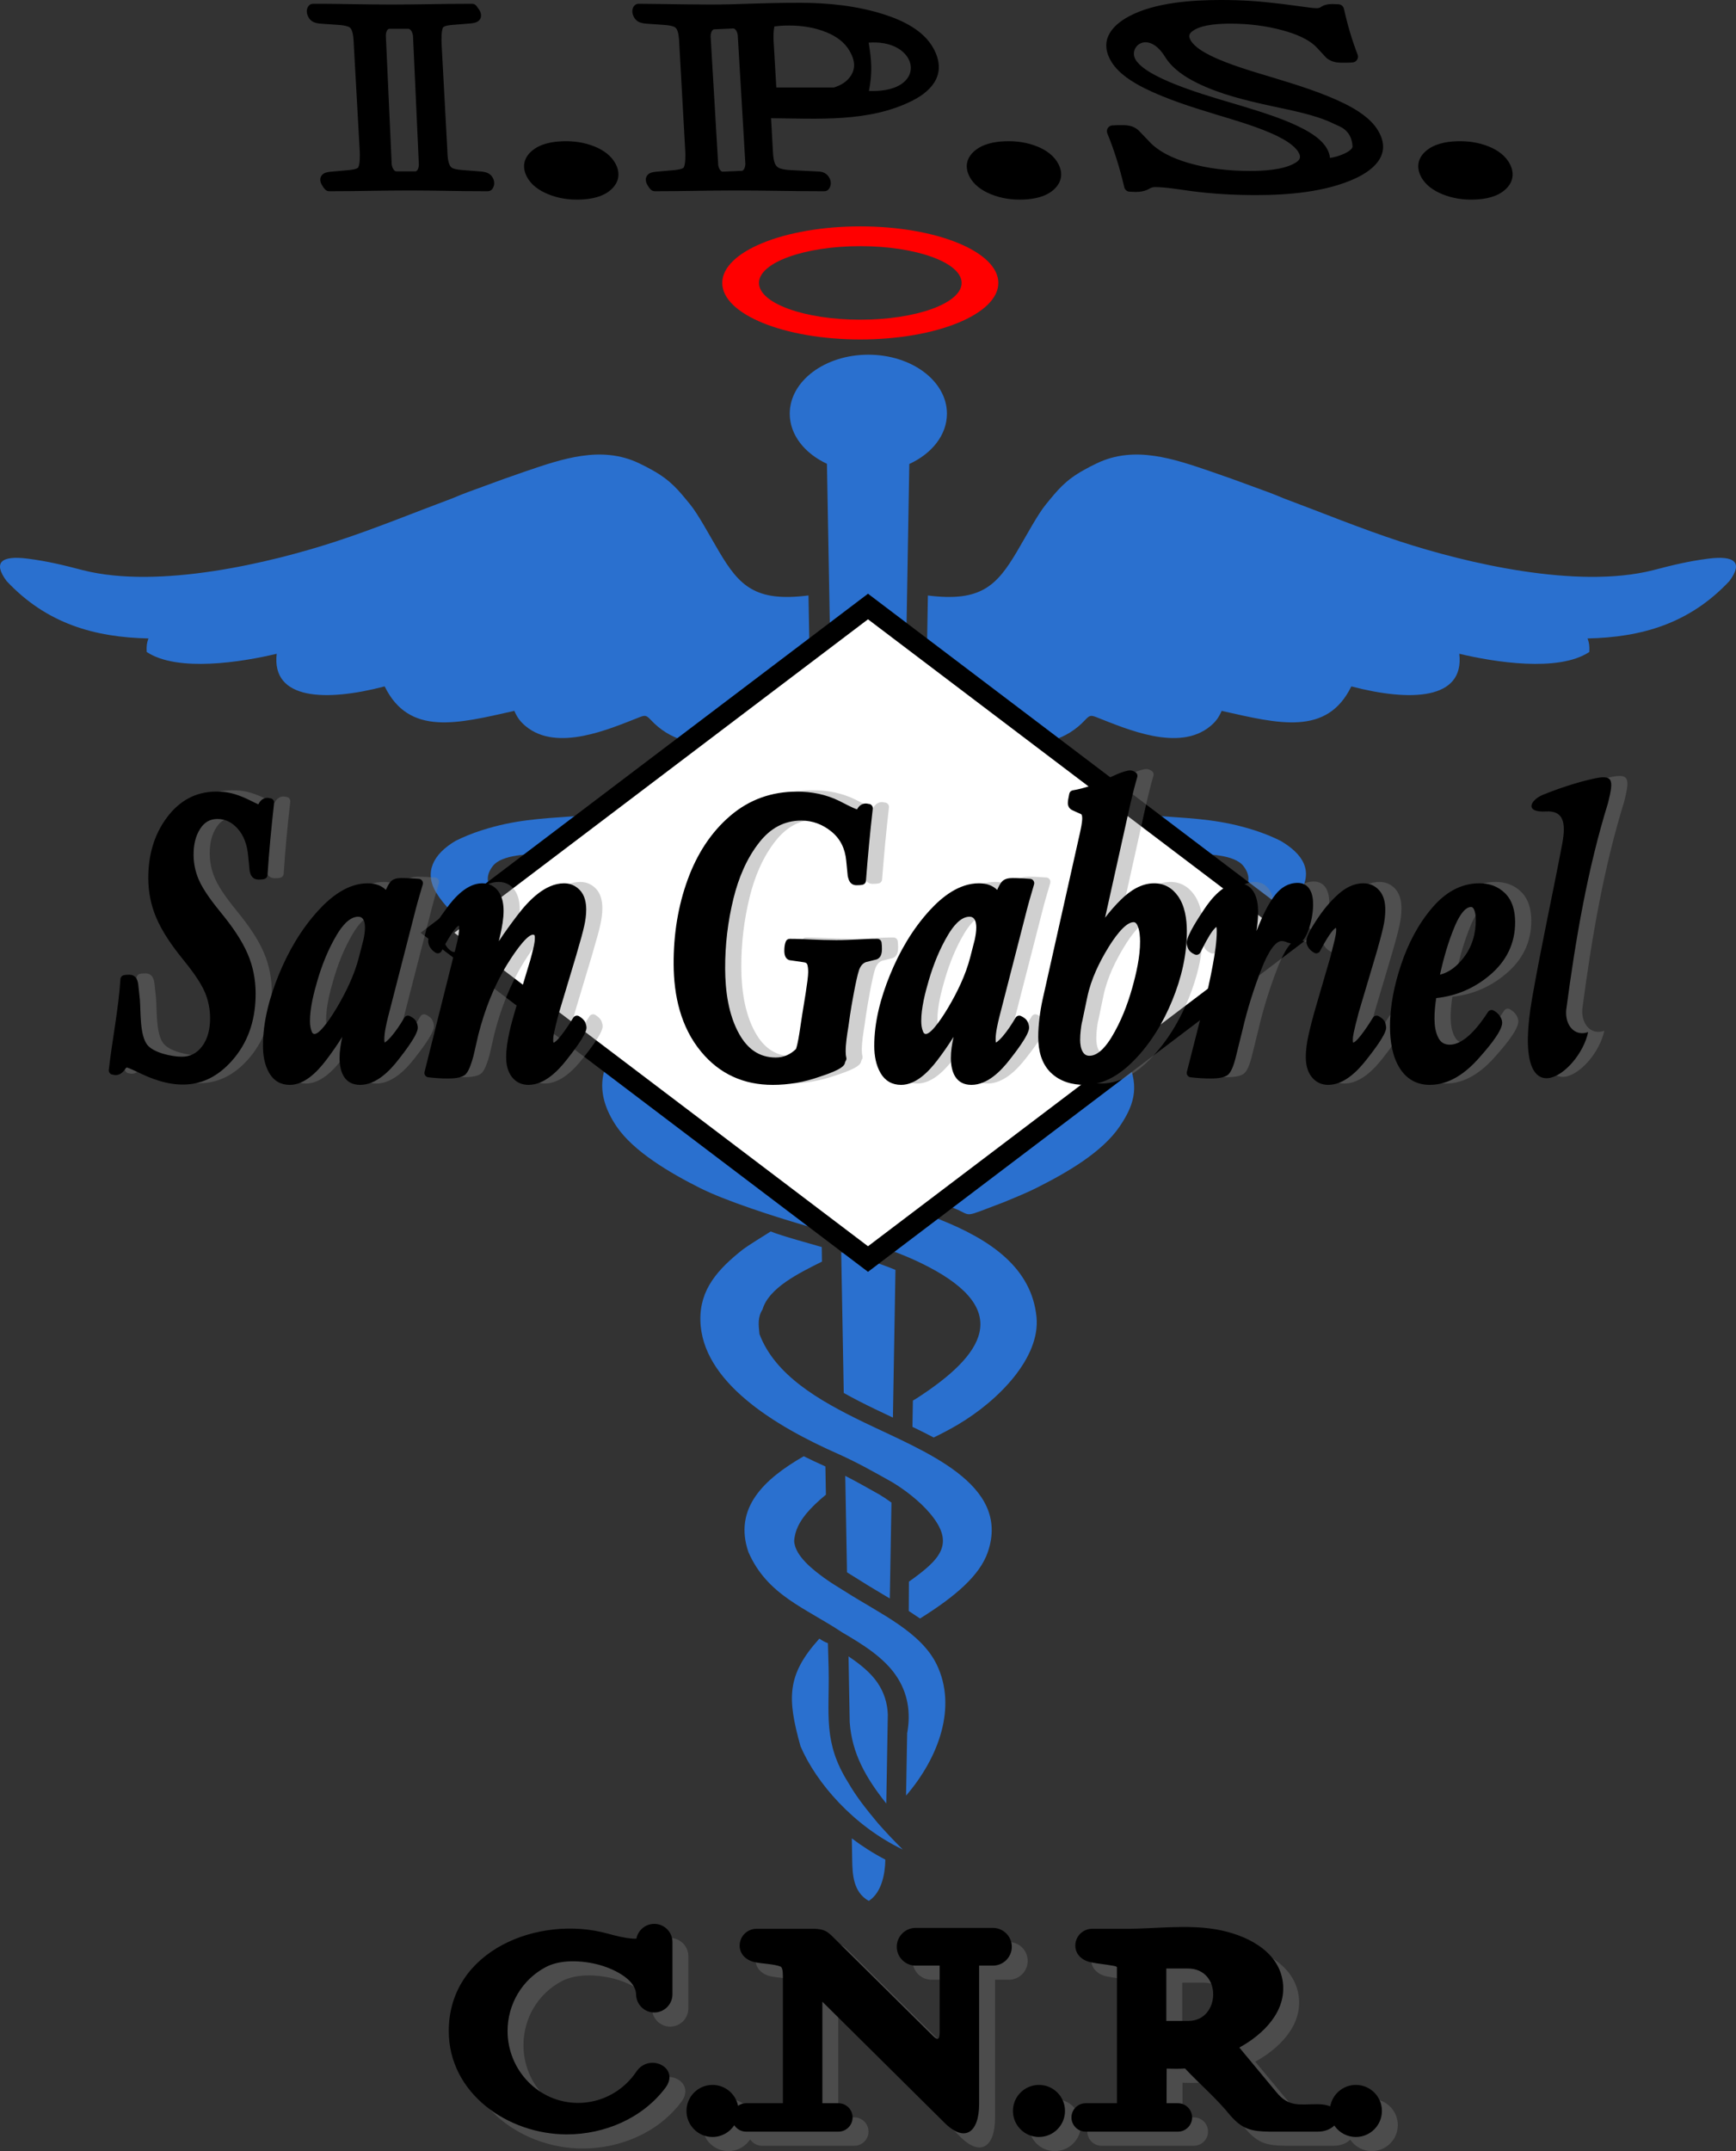 <?xml version="1.0" encoding="UTF-8"?>
<!DOCTYPE svg PUBLIC "-//W3C//DTD SVG 1.1//EN" "http://www.w3.org/Graphics/SVG/1.1/DTD/svg11.dtd">
<!-- Creator: CorelDRAW 2021 (64-Bit) -->
<svg xmlns="http://www.w3.org/2000/svg" xml:space="preserve" width="92.908mm" height="115.1mm" version="1.1" style="shape-rendering:geometricPrecision; text-rendering:geometricPrecision; image-rendering:optimizeQuality; fill-rule:evenodd; clip-rule:evenodd"
viewBox="0 0 9853.16 12206.72"
 xmlns:xlink="http://www.w3.org/1999/xlink"
 xmlns:xodm="http://www.corel.com/coreldraw/odm/2003">
 <rect x="0" y="0" width="9853.16" height="12206.72" fill="#333333" stroke="none"/>
 <defs>
  <style type="text/css">
   <![CDATA[
    .fil7 {fill:none}
    .fil2 {fill:black}
    .fil4 {fill:black}
    .fil1 {fill:#2A70CF}
    .fil5 {fill:red}
    .fil3 {fill:white}
    .fil0 {fill:gray;fill-opacity:0.329}
    .fil6 {fill:gray;fill-opacity:0.369}
   ]]>
  </style>
 </defs>
 <g id="Capa_x0020_1">
  <path class="fil0" d="M4279.08 12029.68c13.04,-9.1 28.89,-14.43 45.96,-14.43l208.62 0c0,-236.18 0,-472.33 0,-708.5 0,-13.19 2.1,-60.68 -13.47,-67.1 -34.48,-14.27 -105.07,-16.14 -145.57,-24.73 -46.93,-9.97 -86.32,-43.41 -86.32,-94.27 0,-52.46 42.73,-95.22 95.2,-95.22l332.65 0.03c50.35,2.77 67.04,11.94 101.93,46.45 188.53,186.49 377.23,372.79 565.56,559.5 29.18,28.93 38.45,24.29 39.79,-15.97l0 -381.15 -136.47 0c-58.93,0 -106.98,-48.05 -106.98,-106.99 0,-58.93 48.04,-106.98 106.98,-106.98l439 0c58.93,0 106.99,48.04 106.99,106.98 0,58.93 -48.05,106.99 -106.99,106.99l-78.4 0 0 784.97c0,159.84 -80.19,228.83 -205.53,97.9l-684.24 -678.04 0 576.13 90.94 0c44.43,0 80.6,36.17 80.6,80.6 0,44.43 -36.15,80.61 -80.6,80.61l-523.68 0c-28.09,0 -52.89,-14.47 -67.33,-36.33 -26.41,40.12 -71.85,66.6 -123.48,66.6 -81.59,0 -147.75,-66.16 -147.75,-147.75 0,-81.59 66.17,-147.74 147.75,-147.74 71.56,0 131.25,50.89 144.85,118.45zm3384.41 112.07c-20.21,20.19 -52.74,34.71 -93.93,34.71l-273.61 0c-101.22,-1.61 -152.38,-11.84 -222.01,-90.82 -78.08,-96.89 -173.12,-177.67 -257.93,-267.66 -34.73,2.74 -69.42,1.52 -104.19,0.86 -0.27,65.47 -0.49,130.93 -0.56,196.41l64.55 0c44.43,0 80.6,36.17 80.6,80.6 0,44.43 -36.16,80.61 -80.6,80.61l-523.69 0c-44.43,0 -80.6,-36.17 -80.6,-80.6 0,-44.43 36.16,-80.61 80.6,-80.61l177.5 0 0 -772.73c-5.23,-5.21 -15.21,-6.25 -21.85,-7.48 -42.52,-7.99 -85.64,-11.11 -128.06,-20.12 -46.93,-9.97 -86.31,-43.41 -86.31,-94.27 0,-52.46 42.73,-95.22 95.2,-95.22l192.96 0c169.13,0 343.44,-25.45 511.22,3.43 161.37,27.78 354.18,116.05 378.41,298.91 22.03,166.47 -110.98,297.29 -246.74,371.47l209.2 251.99c71.04,88.02 131.11,69.48 233.49,69.48 30.7,0 54.91,4.57 73.29,12.13 12.34,-69.13 72.77,-121.6 145.44,-121.6 81.59,0 147.74,66.16 147.74,147.74 0,81.6 -66.16,147.75 -147.74,147.75 -50.92,0 -95.83,-25.77 -122.4,-64.98zm-3961.31 -1060.42c9.09,-47.71 51.16,-83.94 101.46,-83.94 56.9,0 103.24,46.39 103.24,103.26l0 296.42c0,56.87 -46.35,103.25 -103.24,103.25 -56.74,0 -102.15,-46.01 -103.27,-102.42 -1.62,-83.27 -119.96,-139.81 -187.22,-161.32 -95.79,-30.63 -232.23,-42.52 -324.01,5.42 -135.15,70.57 -218.11,211.35 -218.11,363.37 0,222.17 176.23,408.06 400.51,408.06 133.45,0 256.13,-67.09 330.47,-177.5 73.44,-109.05 251.32,-22.76 164.38,92.5 -130.57,173.16 -345.29,263.63 -559.28,263.63 -331.57,0 -669.83,-230.64 -669.83,-586.68 0,-458.94 512.33,-659.64 899.91,-553.31 46.25,12.69 97.05,25.98 144.96,29.14 4.11,0.29 12.64,0.47 20.02,0.12zm2284.9 829.91c81.59,0 147.74,66.16 147.74,147.74 0,81.6 -66.16,147.75 -147.74,147.75 -81.59,0 -147.75,-66.16 -147.75,-147.75 0,-81.59 66.17,-147.74 147.75,-147.74zm722.93 -660.35l-0.07 297.28 125.57 0c182.77,0 192.69,-297.28 -3.01,-297.28l-122.48 0z"/>
  <path class="fil1" d="M4374.62 6988.08c-38.53,24.18 -122.96,75.83 -160.07,103.6 -139.61,110.56 -243.07,224.56 -239.39,400.57 7.23,347.33 419.46,598.48 782.37,758.44 111.37,50.06 203.66,102.49 307.29,160.71 67.38,40.46 155.37,106.29 215.99,179.31 142.41,171.58 54.54,258.9 -121.97,384.69l-1 166.22 64.05 42.83c196.42,-122.85 338.63,-242.35 384.73,-376.95 132.84,-387.89 -361.85,-571.36 -702.38,-735.88 -261.3,-126.23 -505.25,-268.7 -593.67,-501.13 -5.47,-53.5 -10.67,-95.9 17.19,-139.33 35.14,-123.56 208.95,-207.63 337.45,-271.96l-1.28 -82.74c-47.09,-14.26 -228.34,-62.88 -289.3,-88.37zm2498.38 -4312.36c79.6,27.2 155.8,54.5 238.66,85.36 59.26,22.07 110.66,39.28 172.19,66.06 221.95,82.76 438.85,172.36 666.12,246.59 367.81,120.14 1000.33,271.44 1432.02,162.08 109.74,-28.56 196.49,-50.34 311.55,-65.33 155.43,-20.25 199.61,22.27 122.53,126.36 -226.57,241.92 -498.34,319.47 -805.5,326.12 9.11,23.93 11.85,42.82 10.01,76.67 -174.73,116.3 -541,57.39 -737.92,10.23 30.56,262.55 -277.69,272.85 -612.84,185.19 -138.8,284.38 -416.17,210.7 -735.94,138.85 -16.28,37.54 -33.39,61.09 -64.19,86.73 -177.87,148.08 -475.11,16.34 -645.11,-50.28 -32.96,-12.92 -40.16,-11.45 -64.15,13.76 -218.41,236.25 -564.82,118.65 -906.68,37.68l12.77 -742.57c299.93,37.87 390.3,-54.98 505.12,-248.72 55.9,-94.31 117.79,-210.81 163.71,-267.05 68.22,-83.57 110.13,-136.76 214.64,-195.25 29.23,-16.36 44.83,-24.47 75.72,-39.25 214.11,-102.5 435.64,-25.55 647.28,46.76zm-1944.49 -662.97c246.38,0 446.11,149.82 446.11,334.63 0,120.9 -85.48,226.8 -213.57,285.61l-47.55 2765.75c-56.54,-7.07 -113.22,-13.28 -170.07,-18.04 -66.36,-5.57 -133.3,-9.36 -200.37,-12.26l-49.52 -2736.59c-126.73,-59.02 -211.14,-164.35 -211.14,-284.48 0,-184.81 199.73,-334.63 446.1,-334.63zm176.63 3871.46l-14.72 856.13c-57.76,-17.28 -115.91,-33.79 -173.96,-50.1 -49.69,-13.96 -99.99,-27.81 -150.23,-42.05l-14.21 -785.24c117.86,6.12 235.79,11.42 353.12,21.25zm-22.73 1321.81l-14.41 838.31c-33.4,-15.67 -66.73,-31.36 -99.72,-47.3 -60.7,-29.32 -121.38,-59.84 -179.31,-92.64l-14.43 -797.7c108.46,28.98 208.72,58.45 307.88,99.33zm-22.71 1320.62l-9.36 544.2c-56.76,-34.13 -114.96,-67.99 -171.76,-104.13 -23.44,-14.92 -47.65,-29.41 -71.19,-44.4l-9.91 -547.33c66.39,33.89 130.26,70.27 194.84,106.55 22.64,13.67 45.38,28.87 67.39,45.11zm-20.68 1202.72l-8.69 504.89c-116.99,-146.87 -194.96,-284.76 -207.57,-461.33l-6.76 -373.48c65.83,43.95 124.69,92.15 162.58,146.65 40.08,57.65 58.14,119.74 60.43,183.27zm-14.16 823.16l-0.07 4.01c-1.2,70.98 -18.49,182.29 -93.78,230.37 -89.67,-49.38 -92.68,-154.58 -94.06,-230.77l-2.25 -124c59.63,45.11 123.37,85.79 190.16,120.39zm-2044.71 -7876.81c-79.61,27.2 -155.81,54.5 -238.67,85.36 -59.26,22.07 -110.64,39.28 -172.18,66.06 -221.96,82.76 -438.85,172.36 -666.13,246.59 -367.8,120.14 -1000.32,271.44 -1432.01,162.08 -109.74,-28.56 -196.49,-50.34 -311.55,-65.33 -155.44,-20.25 -199.61,22.27 -122.53,126.36 226.57,241.92 498.33,319.47 805.5,326.12 -9.11,23.93 -11.85,42.82 -10.02,76.67 174.73,116.3 541.01,57.39 737.93,10.23 -30.56,262.55 277.69,272.85 612.84,185.19 138.8,284.38 416.17,210.7 735.94,138.85 16.28,37.54 33.39,61.09 64.18,86.73 177.87,148.08 475.11,16.34 645.12,-50.28 32.95,-12.92 40.16,-11.45 64.15,13.76 219,236.9 566.69,118 909.47,37.01l-13.44 -742.18c-301.61,38.58 -392.15,-54.25 -507.25,-248.44 -55.89,-94.31 -117.78,-210.81 -163.7,-267.05 -68.23,-83.57 -110.13,-136.76 -214.64,-195.25 -29.23,-16.36 -44.84,-24.47 -75.72,-39.25 -214.12,-102.5 -435.64,-25.55 -647.28,46.76zm-245.82 2035.74c-54.72,17.49 -106.16,38.62 -149.33,60.56 -126.1,74.65 -179.85,178.5 -108.59,294.32 181.67,295.19 751.81,484.5 1136.22,583.86 304.86,57.82 550.49,80.01 857.81,104.35 239.24,23.11 476.55,23.6 718.65,48.01 229.12,34.56 530.36,126.3 662.63,271.02 41,44.86 74.79,86.33 81.01,149 22.37,225.26 -300.42,346.17 -531.27,425.24 -82.32,28.19 -172.63,62.14 -196.57,59.5l0.68 75.4c10.92,7.5 33.6,10.4 75.33,23.37 50.5,13.03 98.12,35.29 138.93,52 104.25,42.65 34.59,54.68 279.3,-36.66 60.61,-25.3 123.68,-50.45 181.9,-79.64 178.89,-89.68 374.65,-203.94 473.36,-348.71 95.88,-140.62 109.13,-242.12 36.73,-396.12 -50.7,-71.68 -86.38,-111.86 -154.25,-160.07 -34.74,-24.67 -55.39,-45.38 -96.06,-67.04 -251.98,-134.17 -494.07,-190.61 -789.43,-247.2 -382.88,-57.31 -454.09,-61.5 -857.8,-73.74 -508.84,-6.35 -1202.66,-69.87 -1587.53,-302.04 -96.07,-57.97 -185.39,-135.4 -108.27,-233.32 50.83,-64.54 206.51,-68.11 293.16,-67.48l139.11 2.86c100.8,7.02 205.38,8.74 301.94,31.75 96.14,22.92 177.39,57.97 254.47,88.65 76.95,23.29 85,31.35 185.41,37.96 100.16,7.01 371.97,-32.07 438.49,-96.76 1.73,-89.43 -108.48,-178.92 -165.29,-222.92 -31.26,-24.21 -90.27,-57.02 -134.75,-73.07 -203.44,-51.01 -564,-2.6 -859.61,17.92 -189.54,13.15 -333.72,20.63 -516.37,78.99zm2704.18 3371.77c-44.61,26.43 -91.25,50.82 -138.94,74.12 -39.53,-20.92 -79.95,-40.97 -120.75,-60.6l2.56 -148.87c7.02,-4.17 13.9,-8.3 20.65,-12.41 387.59,-249.83 542.93,-499.36 66.21,-747.39 -185.59,-96.56 -351.18,-138.4 -534.02,-186.03l-26 -7.88c-46.48,-14.08 -94.14,-26.8 -140.94,-40.43 -178.81,-52.05 -449.67,-139.7 -593.83,-211.97 -174.05,-87.26 -377.4,-207.98 -473.36,-348.71 -182.08,-267.04 -42.25,-479.95 231.68,-630.92 220.82,35.57 437.48,57.07 663.89,75.61 -166.65,48.15 -329.54,120.99 -417.57,217.3 -145.39,159.07 -12.22,366.71 175.99,464.44 75.94,39.43 178.9,82.28 283.53,120.87 519.85,191.76 1389.97,277.75 1445.35,832.92 22.95,230.05 -214.3,473.6 -444.45,609.94zm-895.04 1826.07c89.47,208.75 301.73,452.88 580.38,586.06 -48.55,-48.49 -96.72,-98.8 -142.07,-150.83 -63.23,-75.84 -120.4,-146.96 -167.98,-229.88 -143.66,-229.06 -105.66,-385.48 -110.58,-639.87 -1.38,-37.82 -2.64,-113.47 -4.11,-150.37 -16.18,-5.29 -32.37,-14.55 -48.54,-25.89 -186.6,206.69 -182.62,338.84 -107.1,610.78zm599.11 280.33c190.21,-221.61 287.86,-505.58 175,-741.88 -89.15,-186.64 -321.93,-290.17 -515.53,-413.37 -45.93,-29.23 -84.26,-51.04 -124.21,-80.36 -54.64,-40.09 -167.08,-123.02 -170.21,-209.68 3.54,-60.17 31.84,-109.88 68.73,-154.9 26.46,-32.29 67.64,-72.07 111.32,-107.61l-2.91 -160.33c-40.92,-18.29 -82.03,-37.56 -122.89,-57.79 -226.16,129.86 -399.49,294.28 -314.02,543.8 106.95,245.65 323.87,316.65 532.36,455.86 122.28,70.92 234.89,143.36 303.26,241.7 71.44,102.77 86.41,215.99 65.38,330.78l-6.28 353.78zm286.41 -4743.57l71.01 -2.97 220.24 -10.23c392.32,-35.76 932.31,-107.48 1228.18,-285.97 96.07,-57.97 185.39,-135.4 108.27,-233.32 -50.83,-64.54 -206.51,-68.11 -293.16,-67.48 -129.36,1.79 -325.05,6.97 -441.04,34.62 -96.15,22.92 -177.41,57.97 -254.47,88.65 -76.95,23.29 -85.01,31.35 -185.41,37.96 -100.17,7.01 -371.98,-32.07 -438.5,-96.76 -1.73,-89.43 108.48,-178.92 165.29,-222.92 31.26,-24.21 90.27,-57.02 134.76,-73.07 203.43,-51.01 563.99,-2.6 859.6,17.92 189.54,13.15 333.73,20.63 516.37,78.99 54.72,17.49 106.16,38.62 149.33,60.56 126.1,74.65 185.63,168.97 108.59,294.32 -72.32,117.63 -168.28,191.65 -300.65,272.11 -254.95,155 -592.92,260.14 -932.16,326.44 -227.09,-110.55 -454.11,-167.3 -716.25,-218.83z"/>
  <polygon class="fil2" points="4926.58,3369.16 7466.09,5293.17 4926.58,7217.19 2387.07,5293.17 "/>
  <polygon class="fil3" points="4926.58,3514.3 7274.5,5293.17 4926.58,7072.04 2578.65,5293.17 "/>
  <path class="fil4" d="M4188.91 11949.52c13.03,-9.1 28.88,-14.44 45.95,-14.44l208.63 0c0,-236.17 0,-472.32 0,-708.49 0,-13.19 2.09,-60.68 -13.47,-67.1 -34.48,-14.29 -105.07,-16.14 -145.58,-24.73 -46.93,-9.97 -86.32,-43.41 -86.32,-94.27 0,-52.46 42.73,-95.22 95.2,-95.22l332.65 0.03c50.35,2.77 67.04,11.94 101.93,46.45 188.54,186.49 377.24,372.79 565.56,559.49 29.18,28.93 38.47,24.3 39.8,-15.97l0 -381.15 -136.48 0c-58.92,0 -106.98,-48.04 -106.98,-106.98 0,-58.93 48.05,-106.98 106.98,-106.98l439.01 0c58.93,0 106.98,48.04 106.98,106.98 0,58.93 -48.04,106.98 -106.98,106.98l-78.42 0 0 784.98c0,159.84 -80.19,228.83 -205.53,97.9l-684.24 -678.04 0 576.12 90.95 0c44.43,0 80.6,36.19 80.6,80.61 0,44.43 -36.16,80.61 -80.6,80.61l-523.69 0c-28.09,0 -52.89,-14.48 -67.32,-36.33 -26.42,40.12 -71.86,66.6 -123.49,66.6 -81.59,0 -147.74,-66.17 -147.74,-147.75 0,-81.59 66.16,-147.74 147.74,-147.74 71.56,0 131.25,50.89 144.86,118.45zm3384.41 112.07c-20.22,20.19 -52.75,34.71 -93.94,34.71l-273.6 0c-101.22,-1.61 -152.38,-11.84 -222.01,-90.82 -78.09,-96.89 -173.13,-177.67 -257.94,-267.66 -34.73,2.74 -69.42,1.52 -104.18,0.86 -0.27,65.47 -0.5,130.93 -0.56,196.4l64.54 0c44.43,0 80.6,36.19 80.6,80.61 0,44.43 -36.16,80.61 -80.6,80.61l-523.68 0c-44.43,0 -80.6,-36.17 -80.6,-80.6 0,-44.43 36.15,-80.62 80.6,-80.62l177.5 0 0 -772.72c-5.24,-5.21 -15.22,-6.25 -21.86,-7.48 -42.51,-7.99 -85.64,-11.11 -128.05,-20.12 -46.93,-9.97 -86.32,-43.41 -86.32,-94.27 0,-52.46 42.73,-95.22 95.2,-95.22l192.96 0c169.14,0 343.45,-25.45 511.22,3.43 161.37,27.78 354.18,116.05 378.41,298.91 22.03,166.47 -110.98,297.29 -246.74,371.47l209.2 251.99c71.06,88.02 131.12,69.46 233.49,69.46 30.71,0 54.91,4.58 73.29,12.14 12.34,-69.13 72.77,-121.6 145.44,-121.6 81.59,0 147.75,66.16 147.75,147.74 0,81.59 -66.17,147.75 -147.75,147.75 -50.92,0 -95.83,-25.77 -122.38,-64.98zm-3961.32 -1060.42c9.09,-47.71 51.16,-83.94 101.47,-83.94 56.89,0 103.23,46.39 103.23,103.25l0 296.43c0,56.87 -46.35,103.25 -103.23,103.25 -56.75,0 -102.16,-46.01 -103.27,-102.42 -1.63,-83.27 -119.96,-139.81 -187.23,-161.32 -95.78,-30.63 -232.23,-42.52 -324.01,5.42 -135.15,70.57 -218.11,211.35 -218.11,363.37 0,222.17 176.24,408.06 400.52,408.06 133.44,0 256.13,-67.09 330.47,-177.5 73.43,-109.05 251.31,-22.76 164.38,92.5 -130.58,173.15 -345.3,263.62 -559.29,263.62 -331.57,0 -669.83,-230.63 -669.83,-586.67 0,-458.94 512.34,-659.65 899.91,-553.31 46.25,12.69 97.05,25.98 144.96,29.14 4.13,0.29 12.65,0.47 20.02,0.12zm2284.9 829.91c81.59,0 147.75,66.16 147.75,147.74 0,81.59 -66.17,147.75 -147.75,147.75 -81.59,0 -147.75,-66.17 -147.75,-147.75 0,-81.59 66.17,-147.74 147.75,-147.74zm722.94 -660.35l-0.08 297.27 125.57 0c182.77,0 192.69,-297.27 -3.01,-297.27l-122.47 0z"/>
  <path class="fil2" d="M8064.69 1001.24c-27.12,-53.22 -17.3,-104.29 27.65,-143.6 46.96,-41.11 113.48,-53.65 174.02,-55.97 62.82,-2.39 125.56,6.01 183.99,29.85 49.79,20.34 95.08,51.55 120.04,100.56 26.65,52.33 17.52,102.83 -25.61,142.67 -46.35,42.85 -114.18,55.36 -175.15,57.68 -63.2,2.41 -125.35,-6.53 -184,-30.7 -49.54,-20.43 -96.02,-51.57 -120.94,-100.5zm-2562.45 0c-27.12,-53.22 -17.29,-104.29 27.65,-143.6 46.96,-41.11 113.48,-53.65 174.02,-55.97 62.83,-2.39 125.56,6.01 183.99,29.85 49.79,20.34 95.08,51.55 120.04,100.56 26.66,52.33 17.52,102.83 -25.6,142.67 -46.36,42.85 -114.18,55.36 -175.16,57.68 -63.19,2.41 -125.35,-6.53 -184,-30.7 -49.53,-20.43 -96.01,-51.57 -120.94,-100.5zm-2962.27 81.79c-72.07,-1.06 -144.16,-2.2 -216.23,-2.2 -74.93,0 -149.84,1.1 -224.75,2.2l-101.73 1.46c-42.76,0 -85.3,0.28 -127.83,0.72 -9.29,0.11 -17.32,-3.22 -23.83,-9.84 -7.99,-8.12 -14.4,-17.91 -19.87,-27.86 -10.16,-18.44 -12.13,-40.16 3.41,-55.93 11.39,-12.22 30.49,-15.37 46.99,-17.06l103.85 -9.26c10,-0.77 48.54,-5.28 53.77,-16.05 9.89,-20.49 8.98,-68.52 8.06,-90.54l-33.85 -606.99c-0.69,-22.61 -3.04,-64.84 -13.99,-84.71 -4.16,-7.55 -9.94,-12.9 -18.02,-15.93 -16.33,-6.16 -37.74,-8.43 -55.04,-9.66l-102.54 -7.32c-12.74,-1.21 -26.86,-3.5 -38.65,-8.71 -12.74,-6.01 -22.24,-15.5 -28.81,-27.45 -10.68,-19.4 -14.07,-41.66 -1.7,-61.2 6.23,-9.82 16.2,-15.31 27.83,-15.31 43.08,0 86.17,0.08 129.25,0.72l98.89 1.46c72.05,1.07 144.16,2.2 216.23,2.2 74.23,0 148.47,-1.13 222.7,-2.2l103.25 -1.46c43.82,0 87.41,-0.27 130.98,-0.72 12.48,-0.14 23.25,6.19 29.24,17.14 1.01,1.82 2.14,3.45 3.51,5.03 4.17,4.86 7.87,9.94 10.96,15.56 9.91,18.01 12.94,39.8 -2.64,56.41 -12.2,12.45 -30.9,15.59 -47.5,17.29l-104.53 8.57c-10.16,0.6 -48,4.39 -53.28,15.29 -9.79,20.23 -8.69,70.21 -7.79,92.03l32.82 607.22c0.42,24 2.58,61.8 14.13,82.77 4.5,8.17 10.4,13.66 18.75,16.97 16.17,6.01 38.1,8.25 55.54,9.59l102.38 7.82c13.25,1.43 27.29,3.61 38.91,9.11 11.95,5.66 21.45,14.67 27.83,26.25 11.05,20.03 11.64,42.35 -0.92,61.77 -6.26,9.65 -16.14,15.03 -27.65,15.03 -42.73,0 -85.47,-0.1 -128.2,-0.72l-99.93 -1.46zm1836.35 -412.16l10.41 184.64c0.86,22.02 3.48,58.16 14.18,77.62 5.75,10.47 13.69,17.53 24.51,21.79 18.36,6.82 41.18,9.26 60.92,10.28l151.63 7.72c14.26,0.07 28.98,1.7 41.73,8.54 11.62,6.23 20.87,15.46 27.23,27 11.01,20.05 11.62,42.37 -1,61.77 -6.25,9.63 -16.12,15 -27.61,15 -46.19,0 -92.39,-0.16 -138.58,-0.72l-118.74 -1.46c-81.13,-1.01 -162.29,-2.2 -243.41,-2.2 -42.16,0 -84.31,0.12 -126.46,0.73l-103.02 1.46c-77.12,1.08 -154.29,2.18 -231.43,2.18 -9.15,0 -17.02,-3.29 -23.44,-9.8 -8.01,-8.13 -14.47,-17.94 -19.93,-27.9 -10.16,-18.44 -12.12,-40.16 3.43,-55.93 11.39,-12.22 30.49,-15.37 46.99,-17.06l103.85 -9.26c9.98,-0.77 48.54,-5.29 53.75,-16.05 9.93,-20.53 9.03,-68.46 8.08,-90.52l-33.85 -607.01c-0.69,-22.64 -3.04,-64.83 -14,-84.74 -4.15,-7.54 -9.94,-12.87 -18.01,-15.91 -16.33,-6.16 -37.74,-8.43 -55.04,-9.66l-102.52 -7.32c-12.75,-1.21 -26.87,-3.5 -38.67,-8.71 -12.76,-6.01 -22.24,-15.5 -28.81,-27.45 -10.68,-19.43 -14.09,-41.69 -1.67,-61.26 6.33,-9.95 16.53,-15.44 28.33,-15.26 44.58,0.71 89.18,0.84 133.76,1.44 91.49,1.27 183.11,2.94 274.6,2.94 76.52,0 153.2,-2.21 229.84,-5.09l106.04 -2.92c56.46,-1.56 112.94,-1.97 169.42,-1.97 159.86,0 323.63,16.71 476.52,65.25 106.42,33.77 226,90.31 282.22,192.49 74.83,136.02 5.88,235.27 -121.44,298.91 -244.9,122.42 -532.85,100.47 -799.83,98.43zm-1386.86 330.38c-27.12,-53.22 -17.29,-104.29 27.65,-143.6 46.96,-41.11 113.49,-53.65 174.02,-55.97 62.83,-2.39 125.56,6.01 183.99,29.85 49.8,20.34 95.08,51.55 120.04,100.56 26.66,52.33 17.52,102.83 -25.6,142.67 -46.36,42.85 -114.18,55.36 -175.16,57.68 -63.19,2.41 -125.35,-6.53 -184,-30.7 -49.53,-20.43 -96.01,-51.57 -120.94,-100.5zm3323.13 -289.56c19.29,-1.64 39.57,-1.56 58.92,-1.56 17.02,0 35.38,1.41 51.62,6.74 14.15,4.65 27.3,12.4 38.37,22.33 0.63,0.57 1.15,1.07 1.73,1.68l53.41 55.54c56.22,64.51 143.7,102.77 223.23,126.58 114.69,34.37 235.93,47 355.34,47 73.55,0 179.54,-5.33 246.1,-40.03 32.93,-17.17 48.6,-33.62 27.48,-67.73 -23.15,-37.34 -74.5,-67.64 -112.7,-86.86 -103.09,-51.88 -246.41,-92.9 -357,-126.52 -131.98,-40.14 -279.17,-86.59 -402.81,-148.15 -68.02,-33.85 -146.17,-82.46 -187.09,-148.53 -71.49,-115.39 -6.94,-203.53 100.33,-260.37 146.38,-77.59 355.7,-91.83 518.35,-91.83 58.44,0 116.97,1.46 175.27,5.42 59.72,4.03 119.43,10.46 179.04,17.68l91.73 12.19c20.04,2.67 40.1,5.66 60.18,7.98 11.82,1.37 25.24,3.17 37.13,3.17 7.59,0 17.75,-0.73 24.13,-5.45 19.31,-14.29 44.69,-18.15 68.15,-18.15 6.37,0 12.83,0.27 19.16,0.92 4.27,0.45 8.61,0.55 12.9,0.55 15.58,0 28.69,10.47 32.12,25.66 19.9,87.98 45.04,175.48 77.67,259.62 3.85,9.95 2.92,20.17 -2.71,29.25 -5.62,9.07 -14.35,14.47 -24.99,15.46 -18.99,1.74 -39.4,1.59 -58.5,1.59 -16.51,0 -34.14,-1.05 -50.08,-5.67 -14.22,-4.14 -26.67,-10.79 -38.45,-19.77 -1.6,-1.21 -2.87,-2.36 -4.22,-3.83l-51.34 -55.42c-46.9,-50.62 -126.69,-80.2 -191.56,-98.11 -97.48,-26.94 -198.17,-38.91 -299.21,-38.91 -59.6,0 -155.76,4.2 -207.81,36.98 -27.27,17.18 -34.44,32.18 -17.01,60.32 22.35,36.07 73.81,65.56 110.72,83.86 104.38,51.73 247.64,92.61 359.3,126.33 131.73,39.79 279.93,86.02 403.38,147.17 68.29,33.82 145.4,82.08 186.41,148.31 80.42,129.8 -8.9,220.83 -127.11,275.48 -167.01,77.25 -381.08,94.47 -562.82,94.47 -123.42,0 -247.2,-6.58 -369.59,-22.91 -60.61,-8.07 -143.68,-22.56 -204.26,-22.56 -11.51,0 -22.2,3.26 -32.04,9.17 -23.38,14.03 -51.36,18.54 -78.27,18.54 -6.37,0 -12.81,-0.24 -19.15,-0.9 -4.24,-0.45 -8.59,-0.56 -12.87,-0.56 -15.47,0 -28.53,-10.36 -32.06,-25.42 -24.32,-103.9 -55.65,-206.69 -96.14,-305.46 -4.13,-10.01 -3.3,-20.42 2.35,-29.65 5.63,-9.24 14.5,-14.74 25.28,-15.66zm-4102.34 -548.31c-15.59,0 -20.78,28.09 -20.27,39.22l33.02 727.59c0.62,13.44 10.15,42.22 26.98,42.22l107.03 0c15.6,0 20.8,-28.07 20.28,-39.23l-33.05 -727.58c-0.6,-13.44 -10.14,-42.22 -26.97,-42.22l-107.03 0zm2195.9 332.89l327.85 0c31.35,-10.11 62.16,-25.88 83.73,-51.31 42.07,-49.56 35.76,-100.89 5.11,-154.79 -28.93,-50.83 -76.54,-83.92 -129.69,-105.99 -68.03,-28.24 -141.5,-39.3 -214.86,-39.3 -17.65,0 -35.55,0.38 -53.13,1.96 -10.06,0.9 -20.13,2 -30.14,3.32 -5.35,28.01 -5.67,58.22 -4.06,85.79l15.2 260.33zm524.03 -254.2c17.35,99.91 21.54,174.31 1.7,273.89 62.39,2.56 132.47,-4.86 183.04,-38.29 34.54,-22.83 57.75,-57.63 54.37,-100.06 -3.51,-44.03 -34.02,-80.09 -70.56,-102.27 -49.57,-30.12 -110.72,-37.56 -168.55,-33.28zm-876.13 -75.65c-16.09,0.71 -21.37,29.38 -20.67,41.2l42.91 726.4c0.73,12.51 9.91,40.78 26.5,40.06l106.92 -4.72c16.09,-0.71 21.39,-29.37 20.68,-41.2l-42.94 -726.4c-0.72,-12.51 -9.87,-40.79 -26.47,-40.06l-106.93 4.72zm3622.72 665.32c-2.25,-37.31 -13.88,-70.95 -43.26,-95.51 -21.52,-18.02 -40.92,-22.85 -64.72,-34.65 -101.99,-50.5 -242.92,-75.77 -354.45,-100.24 -142.55,-31.27 -289.52,-65.95 -420.93,-131.09 -69.54,-34.46 -139.27,-80.52 -180.92,-147.74 -96.75,-156.21 -212.82,-56.12 -165.92,18.12 74.01,117.17 470.76,220.49 603.98,261.48 114.59,35.26 244.11,74.59 349.96,130.78 64.23,34.09 140.7,87.03 148.1,163.23 45.41,-5.4 124.35,-35.52 128.15,-64.38z"/>
  <path class="fil5" d="M4882.83 1396.79c317.63,0 575.14,93.42 575.14,208.67 0,115.25 -257.51,208.67 -575.14,208.67 -317.65,0 -575.16,-93.42 -575.16,-208.67 0,-115.25 257.51,-208.67 575.16,-208.67zm0.01 -112.13c432.71,0 783.53,143.63 783.53,320.8 0,177.17 -350.82,320.81 -783.53,320.81 -432.74,0 -783.56,-143.64 -783.56,-320.81 0,-177.17 350.82,-320.8 783.56,-320.8z"/>
  <path class="fil6" d="M8264.72 5523.23c54.76,-13.45 98.27,-50.3 133.35,-95.47 49.51,-63.72 70.26,-137.34 69.88,-218.02 -0.07,-18.98 -2.31,-40.19 -10.7,-57.45 -3.65,-7.51 -7.91,-12.97 -16.58,-12.97 -42.87,0 -78.78,78.04 -92.33,110.17 -36.9,87.4 -63.18,180.88 -83.62,273.74zm-2001.61 126.61l-28.57 136.36c-4.44,16.93 -6.96,34.49 -8.78,51.26 -2,18.35 -3.5,37.15 -3.41,55.62 0.12,23.21 3.22,50.98 16.47,70.71 9.07,13.51 20.52,19.69 36.68,19.69 54.73,0 101.45,-66 126.58,-107.68 51.7,-85.67 88.72,-180.71 115.8,-277.04 23.18,-82.48 45.06,-178.06 44.65,-264.23 -0.13,-27.96 -2.62,-61.68 -13.59,-87.7 -4.48,-10.62 -10.8,-21.55 -23.47,-21.55 -50.93,0 -117.89,103.19 -140.84,140.32 -53.78,86.97 -100.4,183.35 -121.53,284.23zm-668.72 -455.48c-53.1,0 -96.73,61.3 -121.09,101.96 -48.22,80.43 -83.54,168.94 -109.99,258.91 -20.69,70.36 -43.15,158.07 -42.81,231.9 0.1,19.8 2.58,41 10.39,59.34 3.22,7.56 6.9,13.35 15.53,13.35 36.14,0 110.29,-121.67 126.03,-148.24 52.45,-88.52 100.05,-186.24 125.85,-286.47l25.98 -100.88c4.54,-21.75 8.7,-46.37 8.58,-69.23 -0.08,-15.61 -2.12,-35.27 -11.79,-48.15 -6.86,-9.14 -15.5,-12.48 -26.68,-12.48zm-3469.62 0c-53.1,0 -96.73,61.3 -121.09,101.96 -48.2,80.43 -83.52,168.94 -109.98,258.91 -20.69,70.36 -43.15,158.09 -42.8,231.9 0.1,19.8 2.56,41.01 10.37,59.34 3.22,7.56 6.9,13.35 15.54,13.35 36.15,0 110.29,-121.67 126.03,-148.24 52.45,-88.5 100.07,-186.24 125.85,-286.47l25.97 -100.88c4.54,-21.75 8.7,-46.37 8.58,-69.23 -0.08,-15.6 -2.12,-35.29 -11.77,-48.15 -6.88,-9.15 -15.52,-12.48 -26.7,-12.48zm6118.86 461.73c-0.1,0.17 -0.18,0.33 -0.25,0.52 -6.11,38.35 -9.96,77.32 -9.78,116.18 0.18,37.25 5.19,80.09 24.13,112.81 14.19,24.53 34.55,34.9 62.47,34.9 88.62,0 174.53,-119.62 217.1,-185.58 7.05,-10.96 21.28,-14.44 32.53,-7.99 13.77,7.9 26.17,17.88 34.58,31 7.54,10.77 13.29,23.96 13.35,37.86 0.24,53.33 -99.49,164.05 -132.81,201.7 -72.14,81.55 -165.22,151.13 -277.94,151.13 -71.88,0 -128.92,-30.7 -168.53,-91.4 -44.67,-68.44 -57.08,-156.31 -57.46,-236.7 -0.57,-120.74 24.99,-240.98 63.24,-354.93 39.6,-118 96.62,-229.4 177.8,-323.83 69.87,-81.26 157.7,-137.06 266.47,-137.06 54.86,0 104.7,16.66 144.63,55.54 44.06,42.88 57.79,103.73 58.09,163.59 0.58,121.65 -49.02,221.18 -140.53,299.48 -89.12,76.25 -191.66,120.61 -307.08,132.78zm-286.27 154.16c1.03,4.65 1.79,9.5 1.8,14.19 0.18,40.67 -85.99,148.17 -110.24,179.39 -51.73,66.6 -128.46,144.79 -218.69,144.79 -37.36,0 -68.97,-14.47 -92.76,-43.68 -25.64,-31.48 -34.07,-72.2 -34.28,-112.1 -0.21,-42.99 6.17,-86.33 15.65,-128.18 11.99,-52.95 25.83,-105.46 41.03,-157.56l82.97 -284.3c8.24,-31.82 16.32,-64.07 24,-96.41 4.14,-17.41 8.99,-39.1 8.91,-57.09 -0.02,-2.33 -0.24,-7.93 -1.12,-11.55 -25.46,7.76 -80.78,112.11 -90.38,130.96 -3.13,6.13 -8.01,10.26 -14.54,12.3 -6.52,2.03 -12.87,1.38 -18.87,-1.91 -12.45,-6.85 -23.19,-15.71 -31.4,-27.45 -7.84,-11.23 -13,-24.36 -13.09,-38.24 -0.18,-32.57 41.28,-95.12 58.66,-121.61 34.64,-52.8 74.84,-102.82 121.98,-144.77 39.81,-35.43 87.65,-62.34 141.97,-62.34 35.76,0 66.45,12.97 90.57,39.72 26.52,29.41 34.58,69.87 34.79,108.52 0.16,33.87 -4.21,67.66 -11.69,100.65 -10.08,44.49 -22.43,88.9 -34.81,133l-104.88 352.94 -7.7 30.56c-7.04,26.7 -13.91,53.52 -19.66,80.42 -3.08,14.37 -5.57,30.04 -5.5,44.8 0.01,2.74 0.32,9.95 1.58,13.76 27.39,-5.03 99.69,-120.6 112.43,-141.56 6.71,-11.06 20.69,-14.99 32.09,-8.99 20.48,10.75 39.5,27.17 41.18,51.72zm-734.17 -534.75c4.66,-11.54 9.35,-23.07 14.06,-34.59 23.81,-58.27 53.79,-121.6 92.88,-171.12 32.31,-40.93 74.15,-67.34 126.83,-67.34 28.75,0 52.92,11.61 68.27,36.52 14.99,24.32 19.26,54.91 19.39,83.07 0.23,47.97 -8.96,95.6 -23.91,141.01 -11.9,36.16 -34.35,87.03 -79.03,87.03 -9.4,0 -18.5,-1.64 -26.6,-4.56l-13.8 -3.9c-1.3,-0.38 -2.39,-0.77 -3.61,-1.35 -9.78,-4.56 -20.64,-7.91 -31.49,-7.91 -50.85,0 -100.72,122.52 -115.1,159.63 -43.42,111.99 -79.62,226.83 -107.01,344.07l-36.9 149.45c-7.15,28.99 -21.18,82.19 -43.07,103.45 -22.94,22.27 -74.17,23.48 -104.02,23.48 -37.05,0 -74.26,-2.74 -111.06,-6.94 -7.28,-0.84 -13.22,-4.44 -17.38,-10.54 -4.15,-6.11 -5.38,-12.99 -3.55,-20.17l92.35 -362.48c21.67,-80.77 39.9,-162.25 54.89,-244.37 11.26,-61.61 22.79,-131.36 22.48,-194.11 -0.03,-5.81 -0.34,-14.7 -2.03,-21.53 -6.61,4.18 -16.51,16.07 -19.63,20.07 -25.91,33.43 -52.07,87.19 -71.47,125.06 -5.85,11.43 -19.31,16.39 -31.07,11.44 -16.39,-6.86 -31.47,-17.85 -38.85,-34.67 -4.43,-10.13 -7.63,-20.97 -7.67,-32.12 -0.2,-41.85 73.98,-151.74 96.77,-186.15 42.89,-64.78 112.43,-151.22 197.54,-151.22 35.41,0 64.49,15.92 83.92,45.84 21.36,32.91 26.78,75.94 26.96,114.47 0.18,36.44 -3.48,73.77 -9.12,110.49zm-859.3 -75.75c27.81,-36.32 58.01,-70.76 90.72,-102.85 50.94,-49.99 114.48,-92.19 187.93,-92.19 57.49,0 102.97,26.64 135.96,73.78 39.09,55.89 49.14,130.18 49.47,197 0.65,135.6 -31.35,267.73 -82.25,392.6 -51.28,125.78 -121.37,242.7 -216.03,340.05 -75.49,77.64 -169.77,140.49 -281.04,140.49 -70.65,0 -138.61,-17.97 -191.1,-67.76 -55.66,-52.84 -72.65,-128.37 -73.01,-203.02 -0.16,-35.47 2.61,-71.18 6.81,-106.39 4.4,-36.89 10.42,-73.72 18.55,-109.96l211.49 -943.2c5.14,-24.17 12.82,-58.31 12.71,-83.16 -0.03,-5.9 -0.55,-13.26 -2.96,-18.72 -1.05,-2.34 -2.36,-3.43 -4.14,-4.34l-48.68 -22.01c-16.45,-7.44 -25.69,-22.81 -25.77,-40.9 -0.03,-5.78 1.04,-12.83 1.74,-18.59 0.08,-0.59 0.17,-1.09 0.27,-1.68l6.16 -32.06c1.98,-10.31 9.7,-17.92 19.95,-19.65 65.03,-11.04 127.88,-33.27 187.25,-62.01 30.72,-14.87 104.33,-51.05 138.35,-51.05 11,0 20.99,4.44 30.06,10.38 9.21,6.05 13.24,17.04 10.14,27.7 -27.68,94.97 -48.83,195.86 -70.29,292.51l-112.27 505.01zm-859.9 676.45c-29.09,46.14 -60.15,91.01 -93.28,134.28 -47.89,62.57 -119.99,138.14 -204.59,138.14 -50.7,0 -90.57,-22.62 -116.4,-66.8 -26.63,-45.51 -35.62,-99.68 -35.87,-151.94 -0.67,-138.05 36.63,-275.89 88.24,-402.76 54.67,-134.43 127.88,-261.16 225.8,-368.19 72.61,-79.4 168.3,-154.22 280.4,-154.22 41,0 76.95,11.56 103.34,37.61 7.02,-16.54 15.95,-34.89 25.97,-46.16 14.72,-17.36 39.11,-21.23 60.79,-21.23 33.52,0 67.38,2.06 100.8,4.59 7.66,0.58 14.01,4.28 18.34,10.69 4.34,6.41 5.44,13.73 3.21,21.16 -19.05,63.08 -37.02,126.63 -52.78,190.78l-144.24 561.39c-9.21,37.54 -21.28,88.35 -21.09,127.27 0.02,3.41 0.34,12.14 1.68,17.52 11.58,-4.87 32.67,-28.22 38.17,-34.66 27.63,-32.4 51.67,-68.96 73.14,-105.76 6.45,-11.08 20.13,-15.28 31.59,-9.74 15.74,7.63 31.44,18.28 38.02,34.73 4.31,9.46 7.29,20.51 7.34,31.54 0.21,41.77 -84.35,148.1 -109.15,180.09 -51.73,66.82 -127.81,144.09 -218.16,144.09 -88.93,0 -116.22,-72.84 -116.61,-151.64 -0.17,-39.42 6.37,-80.21 14.86,-118.61 0.17,-0.72 0.33,-1.44 0.49,-2.17zm-448.07 -436.77l-49.57 12.51c-20.58,7.73 -32.06,25.51 -39.12,45.93 -16.15,46.66 -44.23,207.44 -51.18,256.31l-9.35 65.48c-7.14,44.11 -15.4,95.27 -15.19,139.78 0.05,11 0.81,22.85 3.54,33.53 1.87,7.41 0.52,14.56 -3.95,20.73 -1.77,2.57 -3.67,9.85 -4.32,12.48 -7.22,34.18 -117.09,67.12 -145.18,76.96 -85.19,29.86 -173.69,45.48 -263.84,45.48 -163.97,0 -301.13,-60.88 -406.65,-188.3 -115.97,-140.04 -155.18,-317.86 -156.02,-496.85 -0.78,-165.13 23.86,-327.96 80.94,-483.03 51.15,-138.96 128.48,-263.25 241.25,-359.4 108.58,-92.55 235.38,-136.65 377.25,-136.65 84,0 166.1,15.88 241.82,53.42 22.89,11.36 72.37,38.31 99.39,47.21 1.11,-1.43 2.22,-3.19 2.79,-4.15 10.4,-17.62 26.89,-28.99 47.5,-28.99 4.83,0 9.4,0.71 15.36,2.27 7.22,0 13.16,2.8 17.98,8.25 4.8,5.45 6.85,12.03 6.02,19.27 -15.56,136.02 -28.32,272.4 -38.8,408.91 -0.85,11.04 -8.44,19.86 -19.14,22.22 -11.03,2.44 -23.53,2.83 -34.81,2.83 -14.92,0 -28.32,-5.98 -37.14,-18.98 -5.93,-9.42 -9.39,-19.9 -11.76,-30.29 -0.27,-1.08 -0.41,-2.04 -0.52,-3.14l-8.63 -88.23c-6.56,-67.08 -32.97,-123.13 -85.49,-165.19 -49.74,-39.84 -105.55,-61.02 -169.07,-61.02 -98.53,0 -175.41,44.33 -236.67,121.26 -73.93,92.82 -120,205.13 -148.36,319.99 -32.34,131.05 -48.14,264.91 -47.5,399.98 0.59,124.15 18.32,260.24 79.8,369.86 46.25,82.45 111.8,133.4 207.5,133.4 45.3,0 82.91,-17.21 114.97,-48.38 11.26,-34.59 17.76,-81.2 23.11,-116.19l12.49 -81.82c6.71,-43.98 33.67,-194.42 33.46,-238.96 -0.05,-11.5 -0.85,-36.2 -7.03,-46.32 -3.69,-6.02 -11.42,-7.99 -18.05,-8.87l-73.4 -10.75c-14.42,-0.77 -25.89,-9.3 -31.5,-22.61 -4.24,-9.44 -5.42,-21.1 -5.47,-31.71 -0.07,-17.42 1.69,-36.02 8.14,-52.29 3.79,-9.57 12.48,-15.52 22.67,-15.52 44.33,0 89.29,2.09 133.45,4.17l60.59 2.27c22.56,-0.01 45.57,0.38 68.18,1.1 20.63,0 41.69,-0.15 62.69,-1.1l50.58 -2.26c40.22,-2.18 81.12,-4.18 121.52,-4.18 12.22,0 22.42,8.93 24.18,21.15 1.68,11.59 1.98,23.79 2.05,35.5 0.06,13.49 -1.27,28.45 -7.73,40.52 -7.01,13.09 -19.55,20.48 -33.79,22.4zm-2133 -106.06c33.78,-51.34 70.25,-101.04 105.93,-147.85 61.5,-80.73 155.48,-180.81 264.69,-180.81 34.48,0 64.49,13.11 88.59,37.96 28.23,29.11 36.57,70.86 36.77,110.28 0.15,31.52 -4.52,63.53 -11.4,94.21 -9.65,42.79 -21.88,85.54 -34.34,127.41l-11.86 41.87 -97.07 323.25 -7.96 30.49c-6.96,26.63 -13.61,53.45 -19.38,80.37 -3.08,14.38 -5.57,30.03 -5.5,44.79 0.02,2.76 0.31,9.88 1.55,13.72 27.63,-5.27 99.84,-120.75 112.46,-141.53 7.02,-11.56 22.08,-15.23 33.54,-8.17 13.67,8.41 27.97,19.66 34.88,35.34 3.79,9.78 6.6,19.76 6.64,29.75 0.18,40.55 -86.3,148.23 -110.51,179.39 -51.57,66.39 -128.47,144.79 -218.43,144.79 -37.89,0 -70.61,-14.19 -94.2,-44.5 -24.64,-31.66 -32.63,-71.81 -32.82,-111.28 -0.42,-89.2 31.19,-200.98 56.75,-285.95l80.57 -267.73c7.11,-26.1 14.04,-52.68 20.07,-79.16 3.04,-14.54 5.56,-30.33 5.49,-45.44 -0.05,-9.65 0.57,-18.41 -10.31,-18.41 -40.59,0 -126.73,136.14 -145.09,165.95 -76.54,124.25 -129.67,261.46 -165.56,402.64l-27.72 120.94c-7.94,28.41 -22.98,81.08 -43.36,102.02 -22.85,23.49 -74.67,24.73 -105.07,24.73 -36.1,0 -72.3,-2.73 -108.11,-6.96 -7.25,-0.85 -13.15,-4.45 -17.29,-10.52 -4.14,-6.08 -5.36,-12.92 -3.56,-20.07l163.35 -651.78c12.22,-45 33.13,-119.52 32.9,-165.88 -0.01,-2.5 -0.21,-8.29 -1.02,-12.4 -28.13,10.15 -88.65,124.78 -98.36,143.87 -3.19,6.29 -8.25,10.49 -14.99,12.44 -6.71,1.94 -13.2,1.1 -19.22,-2.51 -11.64,-7 -21.18,-15.79 -28.98,-26.99 -8.08,-11.57 -13.01,-25.11 -13.08,-39.37 -0.21,-43.65 77.44,-148.46 102.33,-182.88 46.74,-64.54 118.83,-144.7 204.94,-144.7 36.89,0 67.86,14.22 90.14,44.16 23.43,31.5 30.39,72.34 30.58,110.88 0.21,44.63 -8.46,92.38 -18.36,135.74 -2.88,12.61 -5.73,25.24 -8.61,37.88zm-888.53 542.8c-29.09,46.15 -60.17,91.03 -93.31,134.32 -47.87,62.55 -119.99,138.14 -204.57,138.14 -50.71,0 -90.57,-22.62 -116.4,-66.8 -26.64,-45.53 -35.62,-99.68 -35.88,-151.94 -0.65,-138.07 36.62,-275.89 88.23,-402.76 54.67,-134.41 127.89,-261.16 225.8,-368.19 72.61,-79.4 168.32,-154.22 280.4,-154.22 41,0 76.97,11.56 103.36,37.61 7.02,-16.54 15.95,-34.89 25.95,-46.15 14.71,-17.37 39.11,-21.24 60.79,-21.24 33.54,0 67.39,2.06 100.81,4.59 7.66,0.58 14.01,4.28 18.35,10.69 4.33,6.41 5.44,13.73 3.2,21.16 -19.06,63.08 -37.02,126.64 -52.79,190.78l-144.24 561.39c-9.21,37.55 -21.27,88.33 -21.07,127.27 0.01,3.41 0.34,12.14 1.68,17.52 11.56,-4.87 32.65,-28.22 38.15,-34.66 27.63,-32.4 51.67,-68.96 73.14,-105.76 6.45,-11.07 20.12,-15.28 31.58,-9.74 15.75,7.6 31.46,18.26 38.02,34.71 4.33,9.45 7.3,20.52 7.35,31.56 0.21,41.77 -84.33,148.08 -109.13,180.09 -51.72,66.82 -127.84,144.09 -218.16,144.09 -88.93,0 -116.23,-72.83 -116.61,-151.64 -0.18,-39.44 6.37,-80.21 14.86,-118.61 0.16,-0.74 0.33,-1.48 0.49,-2.21zm-1224.39 173.71c-3.06,2.23 -7.63,8.46 -9.36,11.02 -12.4,18.11 -29.9,32.14 -52.61,32.14 -5.44,0 -10.93,-0.81 -14.55,-2.26 -7.21,0 -13.41,-2.8 -18.21,-8.23 -4.8,-5.44 -6.87,-11.99 -6.08,-19.24 17.77,-159.6 56.53,-353.93 65.87,-514.28 0.63,-10.76 7.65,-19.52 17.94,-22.38 10.19,-2.81 22.47,-3.14 33.01,-3.14 14.86,0 28.56,5.7 37.5,17.93 7.23,9.87 10.7,23.01 12.64,35.58l9.28 86.11c5.59,69.13 -1.41,205.23 43.18,259.49 36.11,43.95 138.13,66.12 194.69,66.12 48.19,0 85.64,-19.64 114.9,-58.21 35.18,-46.38 46.18,-104.74 45.9,-162.05 -0.24,-49.99 -9.79,-97.93 -28.96,-143.98 -26.89,-64.65 -85.5,-139.35 -129.2,-193.42 -56.3,-69.67 -112.87,-149.44 -148,-232.49 -29.76,-70.37 -44.29,-144.59 -44.65,-221.13 -0.6,-126.26 30.2,-245.44 106.18,-346.81 69.91,-93.28 162.36,-146.27 278.95,-146.27 28.4,0 57.11,2.44 84.81,8.94 27.97,6.55 55.53,17.05 82.24,28.72l39.94 19.14c8.02,4.07 16.13,8.43 24.55,11.73 2.77,1.19 7.26,3.14 8.12,3.84 -0.07,-0.83 2.58,-5.05 3.57,-6.73 10.31,-17.54 26.12,-30.18 46.96,-30.18 5.36,0 10.76,0.78 14.55,2.25 7.21,0 13.44,2.82 18.22,8.27 4.8,5.43 6.87,12.01 6.05,19.25 -15.41,135.84 -28.55,272.17 -37.4,408.63 -0.68,10.62 -7.57,19.23 -17.7,22.14 -10.02,2.88 -22.6,3.19 -32.98,3.19 -14.01,0 -27.04,-4.42 -36.37,-15.36 -7.91,-9.29 -11.74,-21.37 -14.25,-33.16 -0.21,-0.98 -0.34,-1.81 -0.43,-2.78l-8.36 -85.98c-5.43,-55.76 -21.87,-110.34 -59.99,-152.36 -31.03,-34.17 -68.14,-54.22 -114.42,-54.22 -42.42,0 -73.31,18.79 -96.7,54.25 -29.24,44.35 -38.67,97.27 -38.42,149.8 0.23,48.51 9.92,94.73 28.88,139.29 27.47,64.56 86.34,139.13 130.32,193.14 56.09,68.86 113.52,148.74 148.58,231.01 29.88,70.13 44.03,144.48 44.38,220.79 0.66,137.02 -34.75,264.35 -122.73,370.04 -151.29,181.72 -333.97,180.52 -532.13,85.03 -13.61,-6.55 -63.3,-30.78 -77.7,-33.22zm8295.57 -200.74c-73.86,26.84 -132.08,-36.04 -124.39,-125.77 53.34,-402.5 120.96,-799.21 237.81,-1176.04 33.76,-136.16 28,-161.73 -91.06,-134.43 -94.46,21.74 -186.61,52.49 -277.23,88.9 -74.31,29.85 -108.08,102.58 15.57,95.27 96.86,-5.71 115.09,59.55 92.96,179.96 -56.98,301.09 -116.61,567.05 -170.97,876.56 -126.1,718 268.07,434.03 317.31,195.55z"/>
  <path class="fil7" d="M7725.48 4514.38c91.38,0 165.46,74.08 165.46,165.44 0,91.38 -74.09,165.46 -165.46,165.46 -91.36,0 -165.44,-74.09 -165.44,-165.46 0,-91.36 74.08,-165.44 165.44,-165.44z"/>
  <path class="fil2" d="M8173.02 5530.88c54.74,-13.46 98.26,-50.31 133.34,-95.47 49.51,-63.73 70.26,-137.35 69.89,-218.03 -0.08,-18.98 -2.31,-40.19 -10.7,-57.45 -3.65,-7.51 -7.92,-12.97 -16.59,-12.97 -42.86,0 -78.78,78.04 -92.33,110.17 -36.9,87.41 -63.18,180.88 -83.61,273.75zm-2001.61 126.61l-28.57 136.35c-4.45,16.93 -6.96,34.5 -8.78,51.26 -2,18.35 -3.51,37.15 -3.43,55.62 0.12,23.21 3.22,50.98 16.47,70.71 9.08,13.52 20.52,19.69 36.68,19.69 54.73,0 101.45,-66 126.58,-107.68 51.7,-85.67 88.73,-180.71 115.8,-277.04 23.18,-82.48 45.06,-178.05 44.66,-264.22 -0.14,-27.97 -2.63,-61.68 -13.59,-87.71 -4.49,-10.62 -10.81,-21.55 -23.48,-21.55 -50.92,0 -117.89,103.19 -140.84,140.32 -53.77,86.97 -100.39,183.35 -121.52,284.24zm-668.73 -455.49c-53.1,0 -96.72,61.31 -121.09,101.96 -48.22,80.44 -83.54,168.94 -109.99,258.91 -20.69,70.37 -43.15,158.07 -42.81,231.9 0.11,19.81 2.58,41 10.39,59.34 3.22,7.56 6.91,13.36 15.53,13.36 36.14,0 110.29,-121.69 126.03,-148.25 52.45,-88.51 100.05,-186.24 125.85,-286.47l25.98 -100.87c4.54,-21.75 8.7,-46.37 8.58,-69.24 -0.07,-15.61 -2.11,-35.27 -11.79,-48.15 -6.85,-9.14 -15.5,-12.48 -26.68,-12.48zm-3469.62 0c-53.1,0 -96.72,61.31 -121.09,101.96 -48.2,80.44 -83.52,168.94 -109.98,258.91 -20.68,70.37 -43.14,158.09 -42.8,231.9 0.1,19.81 2.56,41.01 10.37,59.34 3.22,7.56 6.91,13.36 15.55,13.36 36.14,0 110.29,-121.69 126.03,-148.25 52.44,-88.5 100.06,-186.24 125.85,-286.47l25.96 -100.87c4.54,-21.75 8.7,-46.37 8.58,-69.24 -0.07,-15.59 -2.11,-35.28 -11.77,-48.15 -6.87,-9.15 -15.5,-12.48 -26.7,-12.48zm6118.87 461.74c-0.11,0.16 -0.18,0.33 -0.27,0.51 -6.11,38.35 -9.95,77.32 -9.77,116.18 0.17,37.25 5.18,80.09 24.12,112.81 14.19,24.53 34.55,34.91 62.48,34.91 88.62,0 174.52,-119.63 217.09,-185.59 7.05,-10.94 21.28,-14.44 32.53,-7.99 13.77,7.9 26.18,17.88 34.58,31.01 7.54,10.76 13.29,23.96 13.36,37.85 0.24,53.33 -99.5,164.05 -132.81,201.71 -72.15,81.55 -165.23,151.13 -277.95,151.13 -71.88,0 -128.92,-30.71 -168.53,-91.41 -44.67,-68.44 -57.08,-156.31 -57.45,-236.7 -0.57,-120.74 24.99,-240.97 63.23,-354.93 39.6,-118 96.64,-229.4 177.81,-323.83 69.86,-81.26 157.69,-137.06 266.46,-137.06 54.86,0 104.7,16.66 144.63,55.54 44.06,42.88 57.8,103.74 58.09,163.59 0.59,121.65 -49.01,221.19 -140.52,299.48 -89.13,76.26 -191.67,120.61 -307.08,132.79zm-286.28 154.15c1.03,4.65 1.79,9.5 1.81,14.2 0.18,40.67 -86,148.16 -110.25,179.38 -51.73,66.6 -128.46,144.8 -218.68,144.8 -37.37,0 -68.98,-14.48 -92.78,-43.69 -25.63,-31.48 -34.07,-72.2 -34.27,-112.1 -0.21,-42.99 6.17,-86.33 15.65,-128.16 11.98,-52.96 25.83,-105.47 41.03,-157.56l82.97 -284.31c8.24,-31.81 16.32,-64.07 23.99,-96.4 4.14,-17.42 8.99,-39.11 8.91,-57.09 -0.01,-2.34 -0.24,-7.94 -1.12,-11.56 -25.46,7.77 -80.78,112.12 -90.37,130.96 -3.13,6.13 -8.02,10.27 -14.55,12.3 -6.51,2.03 -12.86,1.39 -18.87,-1.91 -12.44,-6.85 -23.19,-15.71 -31.4,-27.45 -7.84,-11.23 -13,-24.36 -13.09,-38.23 -0.17,-32.57 41.29,-95.13 58.67,-121.62 34.63,-52.8 74.83,-102.82 121.97,-144.77 39.81,-35.43 87.65,-62.34 141.98,-62.34 35.75,0 66.44,12.98 90.57,39.72 26.51,29.41 34.58,69.87 34.77,108.52 0.16,33.87 -4.2,67.66 -11.68,100.67 -10.09,44.49 -22.43,88.89 -34.82,132.99l-104.87 352.94 -7.71 30.56c-7.03,26.7 -13.91,53.54 -19.66,80.42 -3.08,14.37 -5.57,30.06 -5.5,44.81 0.02,2.73 0.33,9.94 1.58,13.74 27.4,-5.02 99.69,-120.59 112.43,-141.56 6.71,-11.06 20.69,-14.99 32.09,-8.98 20.48,10.74 39.5,27.16 41.18,51.71zm-734.17 -534.74c4.67,-11.55 9.35,-23.08 14.06,-34.61 23.82,-58.27 53.79,-121.6 92.88,-171.11 32.32,-40.94 74.15,-67.34 126.83,-67.34 28.75,0 52.93,11.6 68.28,36.51 14.99,24.32 19.25,54.91 19.39,83.07 0.22,47.97 -8.96,95.61 -23.91,141.02 -11.91,36.15 -34.36,87.02 -79.04,87.02 -9.4,0 -18.49,-1.64 -26.6,-4.56l-13.8 -3.9c-1.3,-0.37 -2.38,-0.77 -3.61,-1.35 -9.77,-4.56 -20.64,-7.9 -31.49,-7.9 -50.85,0 -100.72,122.52 -115.1,159.62 -43.41,112 -79.62,226.84 -107.01,344.07l-36.9 149.45c-7.15,28.99 -21.18,82.19 -43.07,103.45 -22.94,22.28 -74.16,23.48 -104.01,23.48 -37.07,0 -74.27,-2.74 -111.07,-6.94 -7.28,-0.84 -13.22,-4.44 -17.37,-10.53 -4.16,-6.11 -5.38,-12.99 -3.55,-20.17l92.34 -362.49c21.67,-80.76 39.9,-162.25 54.89,-244.37 11.26,-61.6 22.79,-131.35 22.48,-194.1 -0.03,-5.81 -0.34,-14.71 -2.02,-21.54 -6.62,4.18 -16.52,16.07 -19.63,20.08 -25.92,33.42 -52.08,87.19 -71.48,125.06 -5.84,11.42 -19.3,16.39 -31.06,11.44 -16.39,-6.87 -31.48,-17.85 -38.86,-34.68 -4.42,-10.13 -7.61,-20.97 -7.67,-32.12 -0.19,-41.84 73.98,-151.74 96.77,-186.15 42.9,-64.78 112.44,-151.22 197.54,-151.22 35.41,0 64.49,15.93 83.93,45.85 21.35,32.9 26.78,75.93 26.96,114.46 0.18,36.44 -3.49,73.77 -9.13,110.5zm-859.3 -75.76c27.81,-36.32 58.01,-70.76 90.72,-102.85 50.94,-49.98 114.48,-92.19 187.94,-92.19 57.48,0 102.97,26.64 135.95,73.78 39.09,55.89 49.14,130.18 49.47,197 0.65,135.6 -31.34,267.74 -82.24,392.6 -51.29,125.78 -121.38,242.71 -216.04,340.06 -75.48,77.63 -169.77,140.49 -281.04,140.49 -70.64,0 -138.61,-17.97 -191.09,-67.76 -55.67,-52.85 -72.66,-128.38 -73.02,-203.03 -0.16,-35.47 2.61,-71.18 6.81,-106.39 4.4,-36.89 10.42,-73.72 18.56,-109.96l211.48 -943.2c5.15,-24.17 12.82,-58.31 12.72,-83.16 -0.04,-5.9 -0.56,-13.26 -2.97,-18.72 -1.04,-2.34 -2.36,-3.43 -4.14,-4.33l-48.68 -22.02c-16.45,-7.44 -25.69,-22.81 -25.77,-40.9 -0.03,-5.78 1.05,-12.82 1.75,-18.59 0.07,-0.59 0.16,-1.08 0.25,-1.68l6.16 -32.06c1.98,-10.31 9.7,-17.91 19.95,-19.64 65.03,-11.05 127.88,-33.28 187.26,-62.02 30.71,-14.87 104.33,-51.05 138.35,-51.05 11,0 20.98,4.44 30.06,10.38 9.19,6.05 13.22,17.04 10.13,27.7 -27.68,94.97 -48.82,195.86 -70.29,292.51l-112.27 505.01zm-859.89 676.46c-29.1,46.13 -60.16,91 -93.29,134.27 -47.89,62.57 -119.99,138.16 -204.58,138.16 -50.71,0 -90.57,-22.63 -116.4,-66.8 -26.64,-45.52 -35.63,-99.69 -35.88,-151.95 -0.67,-138.05 36.64,-275.89 88.25,-402.76 54.67,-134.42 127.87,-261.14 225.79,-368.19 72.61,-79.4 168.31,-154.22 280.4,-154.22 41.01,0 76.95,11.56 103.35,37.61 7.02,-16.54 15.94,-34.89 25.96,-46.16 14.73,-17.36 39.11,-21.22 60.79,-21.22 33.52,0 67.38,2.06 100.8,4.59 7.66,0.57 14.01,4.27 18.35,10.68 4.33,6.41 5.44,13.73 3.2,21.16 -19.04,63.09 -37.02,126.63 -52.77,190.78l-144.25 561.39c-9.19,37.54 -21.28,88.35 -21.09,127.28 0.02,3.4 0.35,12.13 1.69,17.52 11.58,-4.88 32.67,-28.23 38.16,-34.67 27.63,-32.4 51.68,-68.96 73.14,-105.76 6.45,-11.08 20.13,-15.28 31.6,-9.74 15.73,7.63 31.43,18.28 38.02,34.73 4.3,9.47 7.28,20.51 7.33,31.55 0.21,41.77 -84.34,148.09 -109.14,180.09 -51.73,66.81 -127.83,144.09 -218.17,144.09 -88.93,0 -116.22,-72.85 -116.59,-151.66 -0.18,-39.42 6.36,-80.21 14.86,-118.61 0.16,-0.72 0.32,-1.44 0.49,-2.16zm-448.08 -436.78l-49.57 12.51c-20.58,7.74 -32.05,25.51 -39.12,45.94 -16.14,46.66 -44.22,207.43 -51.18,256.31l-9.35 65.47c-7.14,44.11 -15.39,95.27 -15.18,139.78 0.04,11 0.8,22.85 3.53,33.54 1.88,7.4 0.52,14.55 -3.95,20.72 -1.77,2.58 -3.66,9.85 -4.32,12.48 -7.21,34.19 -117.08,67.12 -145.17,76.96 -85.2,29.88 -173.7,45.49 -263.85,45.49 -163.97,0 -301.13,-60.9 -406.65,-188.31 -115.97,-140.04 -155.18,-317.86 -156.02,-496.85 -0.77,-165.13 23.86,-327.95 80.95,-483.03 51.15,-138.95 128.47,-263.25 241.25,-359.4 108.57,-92.55 235.37,-136.65 377.24,-136.65 84,0 166.11,15.88 241.82,53.42 22.89,11.36 72.37,38.32 99.4,47.23 1.1,-1.43 2.22,-3.2 2.78,-4.16 10.41,-17.62 26.89,-28.99 47.5,-28.99 4.83,0 9.4,0.71 15.37,2.28 7.21,0 13.16,2.79 17.97,8.24 4.8,5.45 6.85,12.03 6.02,19.27 -15.56,136.02 -28.31,272.4 -38.8,408.92 -0.84,11.03 -8.43,19.85 -19.13,22.21 -11.03,2.44 -23.54,2.83 -34.82,2.83 -14.92,0 -28.31,-5.97 -37.14,-18.98 -5.93,-9.42 -9.39,-19.9 -11.76,-30.28 -0.25,-1.09 -0.4,-2.05 -0.52,-3.15l-8.63 -88.23c-6.56,-67.08 -32.97,-123.13 -85.49,-165.19 -49.73,-39.84 -105.55,-61.02 -169.07,-61.02 -98.53,0 -175.4,44.33 -236.67,121.26 -73.92,92.82 -119.99,205.13 -148.35,319.99 -32.34,131.06 -48.14,264.91 -47.5,399.98 0.58,124.16 18.3,260.24 79.8,369.86 46.24,82.45 111.79,133.4 207.49,133.4 45.3,0 82.91,-17.2 114.97,-48.37 11.27,-34.59 17.77,-81.22 23.11,-116.2l12.5 -81.82c6.7,-43.98 33.66,-194.42 33.45,-238.96 -0.04,-11.49 -0.84,-36.19 -7.03,-46.31 -3.68,-6.03 -11.42,-7.99 -18.05,-8.88l-73.4 -10.75c-14.41,-0.77 -25.89,-9.3 -31.49,-22.61 -4.25,-9.43 -5.43,-21.1 -5.47,-31.71 -0.08,-17.42 1.68,-36.02 8.14,-52.29 3.78,-9.57 12.47,-15.52 22.67,-15.52 44.32,0 89.29,2.09 133.45,4.17l60.58 2.27c22.56,-0.01 45.58,0.38 68.19,1.1 20.62,0 41.68,-0.15 62.68,-1.1l50.58 -2.25c40.23,-2.2 81.12,-4.19 121.53,-4.19 12.22,0 22.41,8.93 24.17,21.15 1.68,11.59 1.98,23.79 2.06,35.5 0.06,13.49 -1.27,28.45 -7.74,40.52 -7,13.1 -19.55,20.49 -33.79,22.4zm-2133 -106.06c33.79,-51.34 70.26,-101.03 105.94,-147.85 61.49,-80.73 155.47,-180.81 264.69,-180.81 34.47,0 64.49,13.11 88.58,37.96 28.23,29.11 36.58,70.86 36.77,110.28 0.15,31.52 -4.51,63.53 -11.4,94.21 -9.64,42.79 -21.88,85.54 -34.34,127.41l-11.86 41.87 -97.07 323.25 -7.96 30.49c-6.96,26.63 -13.61,53.45 -19.37,80.38 -3.09,14.37 -5.58,30.03 -5.51,44.79 0.02,2.75 0.32,9.87 1.55,13.71 27.63,-5.27 99.84,-120.74 112.47,-141.53 7.02,-11.56 22.07,-15.23 33.53,-8.17 13.67,8.42 27.98,19.66 34.88,35.34 3.8,9.78 6.6,19.76 6.65,29.76 0.17,40.55 -86.31,148.22 -110.52,179.38 -51.56,66.39 -128.47,144.8 -218.43,144.8 -37.88,0 -70.61,-14.2 -94.2,-44.51 -24.64,-31.65 -32.63,-71.81 -32.82,-111.28 -0.42,-89.19 31.19,-200.98 56.75,-285.94l80.57 -267.74c7.11,-26.1 14.04,-52.68 20.08,-79.15 3.04,-14.54 5.55,-30.33 5.48,-45.45 -0.04,-9.64 0.57,-18.4 -10.31,-18.4 -40.58,0 -126.73,136.14 -145.09,165.94 -76.53,124.25 -129.67,261.46 -165.55,402.64l-27.73 120.94c-7.94,28.42 -22.98,81.08 -43.35,102.02 -22.85,23.49 -74.67,24.73 -105.07,24.73 -36.1,0 -72.3,-2.71 -108.12,-6.95 -7.24,-0.86 -13.14,-4.46 -17.28,-10.52 -4.15,-6.08 -5.37,-12.93 -3.57,-20.08l163.35 -651.77c12.22,-45.01 33.13,-119.53 32.91,-165.88 -0.02,-2.5 -0.21,-8.3 -1.03,-12.4 -28.11,10.14 -88.65,124.77 -98.35,143.86 -3.19,6.29 -8.26,10.49 -14.99,12.45 -6.71,1.94 -13.21,1.1 -19.23,-2.52 -11.64,-7 -21.18,-15.79 -28.97,-26.99 -8.08,-11.57 -13.02,-25.1 -13.09,-39.37 -0.21,-43.65 77.44,-148.45 102.33,-182.87 46.74,-64.55 118.83,-144.71 204.94,-144.71 36.89,0 67.86,14.23 90.16,44.16 23.42,31.5 30.39,72.34 30.58,110.89 0.21,44.62 -8.47,92.37 -18.36,135.73 -2.88,12.61 -5.74,25.24 -8.62,37.88zm-888.53 542.8c-29.09,46.15 -60.17,91.03 -93.31,134.32 -47.87,62.55 -119.99,138.16 -204.57,138.16 -50.7,0 -90.57,-22.63 -116.4,-66.8 -26.63,-45.53 -35.62,-99.69 -35.87,-151.95 -0.66,-138.07 36.62,-275.89 88.23,-402.76 54.66,-134.41 127.89,-261.14 225.79,-368.19 72.61,-79.4 168.32,-154.22 280.4,-154.22 41,0 76.97,11.56 103.36,37.61 7.02,-16.54 15.95,-34.89 25.95,-46.15 14.71,-17.37 39.11,-21.23 60.79,-21.23 33.54,0 67.4,2.06 100.82,4.59 7.65,0.57 14.01,4.27 18.34,10.68 4.34,6.41 5.44,13.73 3.21,21.16 -19.06,63.09 -37.03,126.65 -52.79,190.78l-144.25 561.39c-9.19,37.55 -21.27,88.34 -21.07,127.28 0.01,3.4 0.34,12.13 1.68,17.52 11.57,-4.88 32.66,-28.23 38.15,-34.67 27.63,-32.4 51.67,-68.96 73.14,-105.76 6.45,-11.06 20.12,-15.28 31.58,-9.74 15.75,7.61 31.46,18.26 38.02,34.71 4.34,9.45 7.3,20.52 7.35,31.57 0.21,41.77 -84.33,148.07 -109.13,180.09 -51.71,66.81 -127.84,144.09 -218.16,144.09 -88.93,0 -116.22,-72.84 -116.61,-151.66 -0.18,-39.44 6.37,-80.21 14.86,-118.61 0.16,-0.73 0.33,-1.47 0.49,-2.21zm-1224.39 173.73c-3.05,2.22 -7.61,8.46 -9.36,11.01 -12.4,18.11 -29.89,32.14 -52.61,32.14 -5.44,0 -10.93,-0.81 -14.55,-2.26 -7.21,0 -13.41,-2.8 -18.21,-8.23 -4.8,-5.43 -6.87,-11.98 -6.08,-19.24 17.77,-159.6 56.53,-353.93 65.88,-514.27 0.62,-10.77 7.64,-19.53 17.93,-22.38 10.19,-2.82 22.48,-3.15 33.01,-3.15 14.86,0 28.56,5.7 37.5,17.93 7.23,9.87 10.7,23.01 12.64,35.58l9.29 86.11c5.58,69.13 -1.42,205.23 43.18,259.49 36.11,43.95 138.13,66.12 194.69,66.12 48.18,0 85.63,-19.64 114.89,-58.2 35.19,-46.39 46.18,-104.74 45.9,-162.06 -0.24,-49.99 -9.79,-97.93 -28.96,-143.98 -26.89,-64.65 -85.5,-139.35 -129.2,-193.41 -56.29,-69.67 -112.87,-149.45 -148,-232.5 -29.76,-70.37 -44.29,-144.59 -44.65,-221.12 -0.59,-126.27 30.2,-245.45 106.18,-346.82 69.91,-93.28 162.36,-146.27 278.96,-146.27 28.39,0 57.11,2.44 84.8,8.94 27.97,6.55 55.53,17.06 82.24,28.72l39.94 19.15c8.02,4.06 16.13,8.43 24.55,11.72 2.77,1.19 7.26,3.15 8.13,3.84 -0.08,-0.83 2.57,-5.04 3.56,-6.73 10.31,-17.54 26.13,-30.18 46.96,-30.18 5.37,0 10.76,0.78 14.55,2.26 7.21,0 13.44,2.81 18.23,8.26 4.8,5.43 6.87,12.01 6.03,19.25 -15.41,135.84 -28.55,272.18 -37.39,408.63 -0.69,10.63 -7.57,19.24 -17.71,22.15 -10.01,2.87 -22.59,3.19 -32.98,3.19 -14.01,0 -27.04,-4.43 -36.35,-15.37 -7.92,-9.29 -11.75,-21.37 -14.25,-33.16 -0.21,-0.97 -0.35,-1.81 -0.45,-2.78l-8.36 -85.97c-5.42,-55.77 -21.86,-110.34 -59.99,-152.37 -31.03,-34.16 -68.14,-54.22 -114.42,-54.22 -42.41,0 -73.31,18.79 -96.69,54.25 -29.24,44.36 -38.68,97.28 -38.43,149.8 0.23,48.51 9.93,94.74 28.89,139.29 27.46,64.56 86.33,139.14 130.32,193.14 56.08,68.86 113.52,148.74 148.57,231.01 29.88,70.13 44.03,144.48 44.39,220.79 0.65,137.02 -34.76,264.35 -122.75,370.04 -151.29,181.72 -333.97,180.52 -532.13,85.03 -13.6,-6.55 -63.3,-30.78 -77.7,-33.21zm8295.57 -200.74c-73.86,26.83 -132.08,-36.05 -124.39,-125.77 53.36,-402.51 120.97,-799.22 237.81,-1176.05 33.76,-136.15 28.01,-161.73 -91.06,-134.42 -94.46,21.73 -186.61,52.47 -277.23,88.89 -74.31,29.85 -108.08,102.58 15.58,95.28 96.86,-5.72 115.08,59.54 92.94,179.95 -56.98,301.09 -116.61,567.05 -170.96,876.57 -126.1,718 268.06,434.02 317.3,195.55z"/>
 </g>
</svg>
